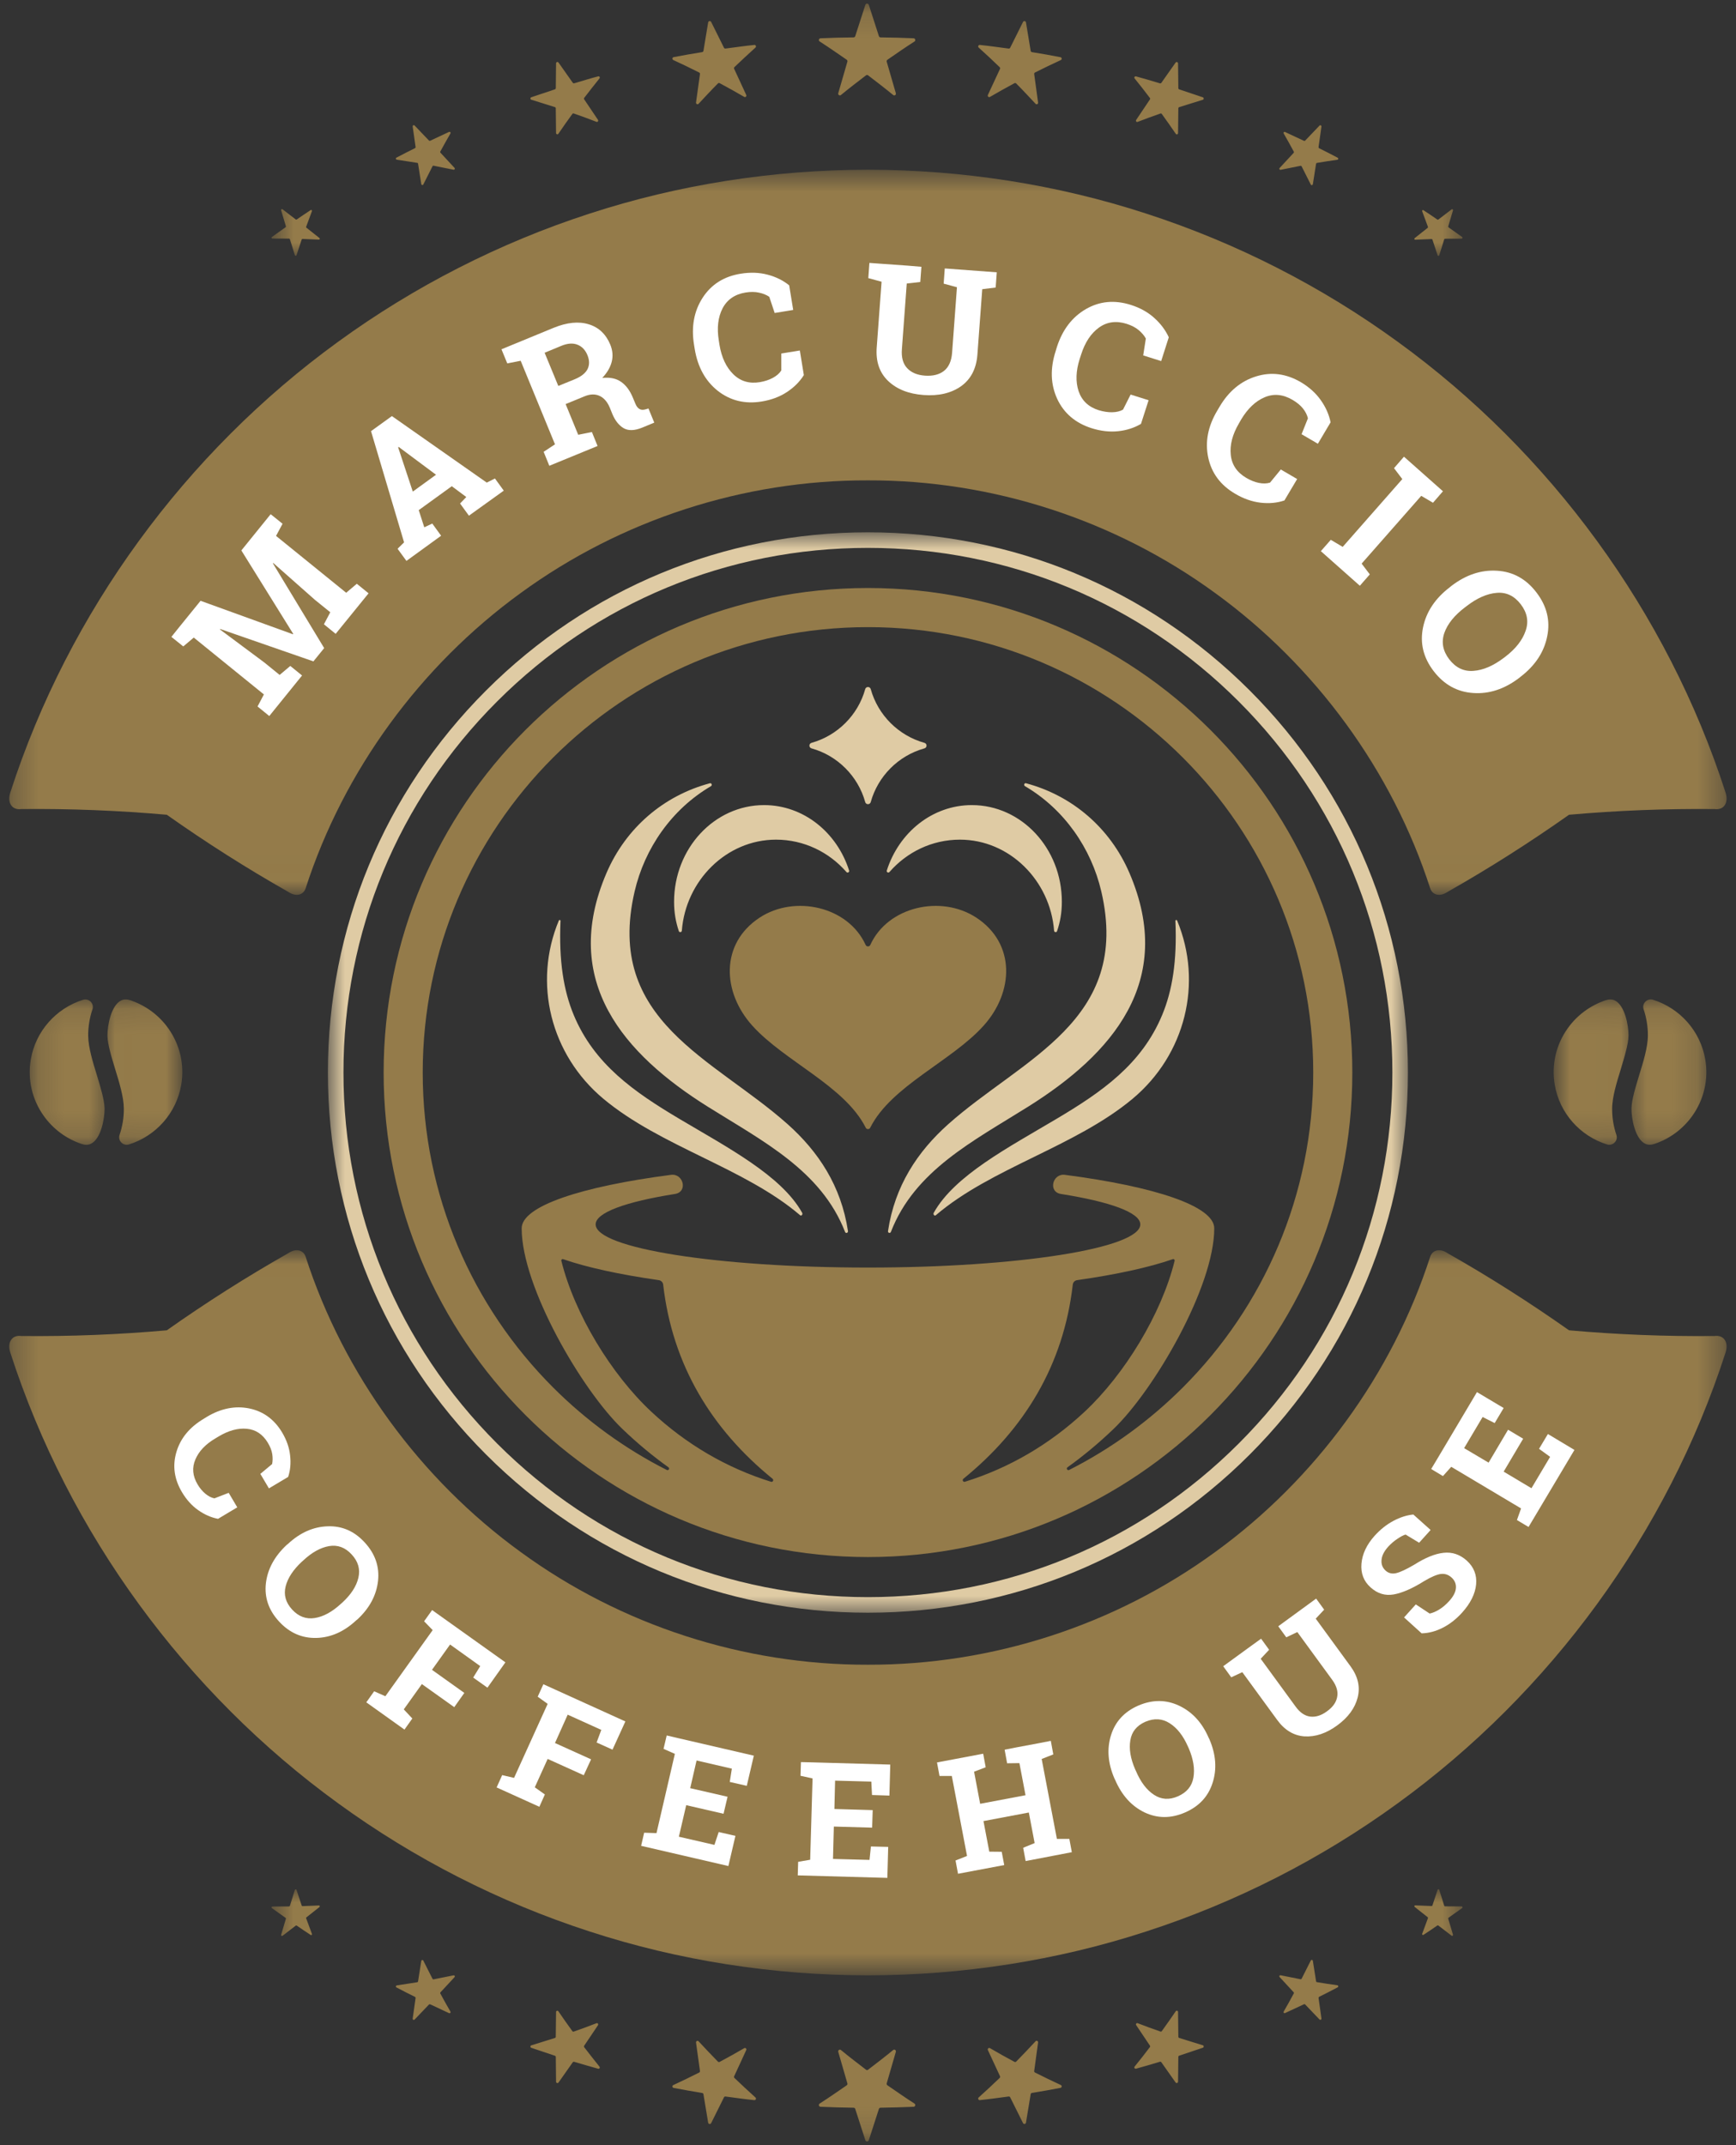 <svg width="68" height="84" viewBox="0 0 68 84" fill="none" xmlns="http://www.w3.org/2000/svg">
<rect x="0" y="0" width="68" height="84" fill="#333333" stroke="none"/>
<mask id="mask0_1240_1788" style="mask-type:luminance" maskUnits="userSpaceOnUse" x="0" y="6" width="68" height="29">
<path d="M0.293 6.646H67.633V34.986H0.293V6.646Z" fill="white"/>
</mask>
<g mask="url(#mask0_1240_1788)">
<path fill-rule="evenodd" clip-rule="evenodd" d="M67.586 31.019C65.306 23.966 60.732 17.721 54.75 13.383C51.763 11.21 48.426 9.508 44.904 8.366C41.385 7.218 37.68 6.649 33.996 6.646C30.314 6.649 26.609 7.218 23.088 8.366C19.568 9.508 16.231 11.21 13.244 13.383C7.264 17.721 2.689 23.966 0.408 31.02C0.268 31.437 0.471 31.734 0.837 31.681C2.75 31.662 4.654 31.738 6.534 31.904C8.079 32.995 9.663 34.001 11.288 34.922C11.581 35.123 11.88 35.058 11.971 34.787C13.458 30.183 16.467 26.072 20.396 23.221C24.323 20.356 29.125 18.797 33.996 18.81C38.869 18.797 43.67 20.356 47.597 23.221C51.527 26.072 54.536 30.183 56.022 34.787C56.114 35.058 56.413 35.123 56.706 34.922C58.331 34.001 59.915 32.993 61.46 31.904C63.34 31.738 65.244 31.662 67.157 31.681C67.523 31.734 67.727 31.436 67.586 31.019Z" fill="#947B4A"/>
</g>
<mask id="mask1_1240_1788" style="mask-type:luminance" maskUnits="userSpaceOnUse" x="0" y="49" width="68" height="29">
<path d="M0.293 49.01H67.633V77.297H0.293V49.01Z" fill="white"/>
</mask>
<g mask="url(#mask1_1240_1788)">
<path fill-rule="evenodd" clip-rule="evenodd" d="M67.586 52.978C65.306 60.03 60.732 66.276 54.75 70.613C51.763 72.787 48.426 74.489 44.904 75.63C41.385 76.779 37.68 77.347 33.996 77.35C30.314 77.347 26.609 76.779 23.088 75.63C19.568 74.489 16.231 72.787 13.244 70.613C7.264 66.276 2.689 60.03 0.408 52.977C0.268 52.559 0.471 52.263 0.837 52.316C2.75 52.335 4.654 52.259 6.534 52.092C8.079 51.002 9.663 49.996 11.288 49.075C11.581 48.873 11.88 48.938 11.971 49.208C13.458 53.812 16.467 57.925 20.396 60.775C24.323 63.641 29.125 65.199 33.996 65.187C38.869 65.199 43.67 63.641 47.597 60.775C51.527 57.925 54.536 53.812 56.022 49.208C56.114 48.938 56.413 48.873 56.706 49.075C58.331 49.996 59.915 51.003 61.46 52.092C63.34 52.259 65.244 52.335 67.157 52.316C67.523 52.263 67.727 52.561 67.586 52.978Z" fill="#947B4A"/>
</g>
<mask id="mask2_1240_1788" style="mask-type:luminance" maskUnits="userSpaceOnUse" x="60" y="39" width="4" height="6">
<path d="M60.857 39.121H63.987V44.841H60.857V39.121Z" fill="white"/>
</mask>
<g mask="url(#mask2_1240_1788)">
<path fill-rule="evenodd" clip-rule="evenodd" d="M60.9 42.477C61.089 43.591 61.894 44.483 62.943 44.813C63.053 44.847 63.164 44.82 63.245 44.739C63.325 44.658 63.351 44.545 63.314 44.438C63.202 44.108 63.145 43.752 63.148 43.409C63.15 43.163 63.199 42.908 63.257 42.668C63.322 42.4 63.404 42.136 63.485 41.873C63.557 41.631 63.633 41.387 63.693 41.142C63.741 40.954 63.788 40.741 63.79 40.548C63.794 40.16 63.646 39.367 63.256 39.177C63.138 39.12 63.014 39.129 62.892 39.169C62.292 39.37 61.775 39.753 61.409 40.265C60.949 40.908 60.767 41.7 60.9 42.477Z" fill="#947B4A"/>
</g>
<mask id="mask3_1240_1788" style="mask-type:luminance" maskUnits="userSpaceOnUse" x="63" y="39" width="4" height="6">
<path d="M63.641 39.121H66.838V44.841H63.641V39.121Z" fill="white"/>
</mask>
<g mask="url(#mask3_1240_1788)">
<path fill-rule="evenodd" clip-rule="evenodd" d="M64.001 42.821C63.955 43.008 63.908 43.221 63.906 43.414C63.902 43.803 64.049 44.595 64.44 44.785C64.558 44.843 64.682 44.835 64.804 44.793C65.404 44.594 65.921 44.209 66.287 43.697C66.747 43.054 66.929 42.263 66.796 41.485C66.606 40.372 65.802 39.479 64.751 39.149C64.643 39.115 64.531 39.143 64.451 39.223C64.371 39.304 64.345 39.417 64.382 39.524C64.494 39.854 64.551 40.212 64.548 40.553C64.546 40.8 64.497 41.054 64.439 41.294C64.374 41.562 64.292 41.826 64.211 42.09C64.138 42.332 64.062 42.575 64.001 42.821Z" fill="#947B4A"/>
</g>
<mask id="mask4_1240_1788" style="mask-type:luminance" maskUnits="userSpaceOnUse" x="4" y="39" width="4" height="6">
<path d="M4.014 39.121H7.142V44.841H4.014V39.121Z" fill="white"/>
</mask>
<g mask="url(#mask4_1240_1788)">
<path fill-rule="evenodd" clip-rule="evenodd" d="M7.099 42.477C6.909 43.591 6.105 44.483 5.054 44.813C4.946 44.847 4.833 44.82 4.753 44.739C4.674 44.658 4.648 44.545 4.684 44.438C4.797 44.108 4.854 43.752 4.851 43.409C4.848 43.163 4.799 42.908 4.741 42.668C4.676 42.4 4.595 42.136 4.514 41.873C4.441 41.631 4.365 41.387 4.304 41.142C4.258 40.954 4.21 40.741 4.209 40.548C4.205 40.16 4.353 39.367 4.743 39.177C4.86 39.12 4.985 39.129 5.107 39.169C5.707 39.37 6.224 39.753 6.59 40.265C7.05 40.908 7.232 41.7 7.099 42.477Z" fill="#947B4A"/>
</g>
<mask id="mask5_1240_1788" style="mask-type:luminance" maskUnits="userSpaceOnUse" x="1" y="39" width="4" height="6">
<path d="M1.17 39.121H4.36V44.841H1.17V39.121Z" fill="white"/>
</mask>
<g mask="url(#mask5_1240_1788)">
<path fill-rule="evenodd" clip-rule="evenodd" d="M4.001 42.823C4.047 43.01 4.094 43.223 4.096 43.416C4.099 43.805 3.954 44.597 3.563 44.787C3.445 44.845 3.32 44.837 3.198 44.795C2.599 44.596 2.081 44.211 1.716 43.699C1.255 43.056 1.074 42.265 1.206 41.487C1.396 40.374 2.2 39.481 3.251 39.151C3.36 39.117 3.471 39.145 3.552 39.225C3.632 39.306 3.657 39.419 3.621 39.526C3.509 39.856 3.452 40.214 3.454 40.555C3.457 40.801 3.506 41.056 3.564 41.296C3.629 41.564 3.71 41.828 3.792 42.092C3.865 42.334 3.939 42.577 4.001 42.823Z" fill="#947B4A"/>
</g>
<mask id="mask6_1240_1788" style="mask-type:luminance" maskUnits="userSpaceOnUse" x="10" y="0" width="48" height="11">
<path d="M10.6 0.141H57.4V10.021H10.6V0.141Z" fill="white"/>
</mask>
<g mask="url(#mask6_1240_1788)">
<path fill-rule="evenodd" clip-rule="evenodd" d="M23.429 2.99C23.115 3.072 22.805 3.17 22.493 3.261C22.471 3.266 22.448 3.259 22.435 3.24L21.877 2.449C21.865 2.431 21.842 2.424 21.819 2.429C21.797 2.437 21.782 2.456 21.781 2.479L21.771 3.45C21.771 3.473 21.756 3.492 21.735 3.499L20.811 3.808C20.79 3.816 20.776 3.836 20.776 3.858C20.777 3.881 20.792 3.901 20.813 3.905L21.735 4.194C21.756 4.199 21.77 4.218 21.77 4.241L21.781 5.209C21.781 5.232 21.796 5.251 21.816 5.258C21.838 5.266 21.859 5.258 21.872 5.239C22.049 4.976 22.232 4.719 22.419 4.462C22.432 4.443 22.454 4.436 22.476 4.444C22.775 4.546 23.073 4.659 23.365 4.771C23.387 4.779 23.409 4.772 23.422 4.754C23.434 4.737 23.434 4.712 23.424 4.695L22.884 3.892C22.872 3.874 22.872 3.85 22.884 3.832C23.081 3.578 23.279 3.32 23.482 3.071C23.497 3.053 23.498 3.029 23.486 3.01C23.474 2.991 23.451 2.983 23.429 2.99ZM29.546 1.76C29.169 1.798 28.796 1.854 28.42 1.901C28.393 1.905 28.37 1.892 28.358 1.869L27.856 0.858C27.843 0.834 27.818 0.823 27.791 0.826C27.764 0.83 27.743 0.849 27.739 0.876L27.555 1.99C27.551 2.016 27.532 2.035 27.505 2.041C27.133 2.101 26.759 2.165 26.388 2.237C26.362 2.242 26.343 2.263 26.339 2.288C26.336 2.314 26.35 2.338 26.374 2.351C26.715 2.509 27.053 2.669 27.384 2.838C27.409 2.85 27.421 2.875 27.418 2.9L27.264 4.014C27.261 4.039 27.273 4.064 27.295 4.076C27.319 4.088 27.345 4.083 27.363 4.065C27.611 3.8 27.864 3.526 28.122 3.267C28.14 3.248 28.167 3.244 28.19 3.257C28.515 3.431 28.835 3.609 29.152 3.794C29.173 3.808 29.199 3.804 29.218 3.786C29.236 3.767 29.241 3.741 29.23 3.717L28.758 2.697C28.745 2.673 28.751 2.647 28.768 2.628C29.038 2.372 29.313 2.112 29.593 1.862C29.612 1.846 29.617 1.817 29.607 1.794C29.596 1.77 29.571 1.756 29.546 1.759V1.76ZM35.787 1.499C35.355 1.48 34.923 1.468 34.492 1.464C34.461 1.464 34.437 1.445 34.427 1.416L34.031 0.188C34.021 0.16 33.994 0.141 33.964 0.141C33.933 0.141 33.906 0.16 33.897 0.188L33.5 1.416C33.492 1.445 33.465 1.464 33.435 1.464C33.003 1.468 32.572 1.48 32.14 1.499C32.111 1.5 32.085 1.521 32.078 1.549C32.07 1.577 32.081 1.609 32.106 1.623C32.465 1.854 32.82 2.101 33.167 2.34C33.191 2.357 33.201 2.389 33.192 2.417L32.835 3.649C32.827 3.679 32.838 3.708 32.861 3.724C32.885 3.741 32.915 3.741 32.938 3.722C33.26 3.457 33.588 3.206 33.924 2.949C33.948 2.932 33.978 2.932 34.002 2.949C34.337 3.206 34.666 3.457 34.988 3.722C35.011 3.741 35.041 3.741 35.065 3.725C35.088 3.709 35.099 3.679 35.09 3.649L34.733 2.417C34.725 2.389 34.735 2.357 34.761 2.34C35.107 2.101 35.461 1.855 35.821 1.625C35.845 1.609 35.857 1.579 35.849 1.549C35.841 1.522 35.817 1.5 35.787 1.499ZM17.255 5.982C17.242 5.969 17.239 5.949 17.248 5.932C17.377 5.694 17.509 5.46 17.644 5.226C17.653 5.209 17.652 5.189 17.64 5.175C17.626 5.162 17.606 5.158 17.59 5.165L16.852 5.511C16.834 5.518 16.815 5.515 16.802 5.502L16.24 4.915C16.227 4.901 16.207 4.898 16.189 4.907C16.172 4.915 16.162 4.933 16.165 4.952L16.279 5.758C16.282 5.777 16.272 5.794 16.255 5.802C16.011 5.922 15.77 6.046 15.53 6.172C15.512 6.182 15.504 6.199 15.507 6.218C15.51 6.237 15.525 6.251 15.542 6.253L16.341 6.377C16.36 6.379 16.374 6.393 16.376 6.412L16.502 7.211C16.506 7.23 16.52 7.243 16.538 7.246C16.556 7.249 16.573 7.241 16.581 7.224L16.941 6.512C16.949 6.494 16.965 6.485 16.984 6.489L17.766 6.646C17.785 6.65 17.801 6.641 17.811 6.626C17.819 6.608 17.817 6.589 17.804 6.574L17.255 5.982ZM12.004 8.92C11.992 8.909 11.986 8.895 11.992 8.88L12.219 8.268C12.225 8.253 12.22 8.239 12.21 8.229C12.197 8.22 12.181 8.218 12.169 8.226C11.985 8.346 11.805 8.469 11.625 8.593C11.612 8.603 11.596 8.601 11.584 8.593L11.067 8.195C11.055 8.186 11.038 8.186 11.026 8.194C11.012 8.203 11.007 8.218 11.011 8.233L11.198 8.859C11.204 8.874 11.197 8.889 11.186 8.898L10.652 9.279C10.639 9.287 10.633 9.302 10.639 9.316C10.643 9.331 10.656 9.341 10.671 9.341L11.323 9.344C11.338 9.345 11.351 9.354 11.355 9.369L11.55 9.991C11.556 10.006 11.568 10.015 11.584 10.017C11.598 10.017 11.611 10.007 11.615 9.992L11.817 9.379C11.822 9.365 11.835 9.356 11.851 9.357L12.493 9.383C12.506 9.383 12.52 9.375 12.525 9.36C12.531 9.346 12.525 9.33 12.514 9.321L12.004 8.918V8.92ZM57.274 9.281L56.74 8.902C56.729 8.893 56.724 8.876 56.728 8.863L56.915 8.237C56.919 8.222 56.913 8.207 56.9 8.199C56.888 8.19 56.871 8.19 56.861 8.199L56.342 8.596C56.33 8.606 56.313 8.606 56.301 8.597C56.121 8.473 55.941 8.351 55.758 8.232C55.746 8.222 55.73 8.224 55.718 8.232C55.706 8.243 55.701 8.258 55.707 8.272L55.933 8.883C55.938 8.898 55.934 8.914 55.923 8.922L55.413 9.325C55.401 9.334 55.397 9.349 55.402 9.364C55.406 9.379 55.42 9.387 55.435 9.387L56.077 9.36C56.091 9.36 56.104 9.369 56.109 9.383L56.312 9.998C56.316 10.011 56.328 10.021 56.343 10.021C56.358 10.021 56.372 10.01 56.376 9.995L56.571 9.373C56.575 9.358 56.588 9.349 56.603 9.349L57.255 9.344C57.27 9.344 57.283 9.334 57.287 9.321C57.292 9.306 57.287 9.291 57.275 9.281H57.274ZM52.397 6.176C52.157 6.049 51.916 5.926 51.671 5.805C51.655 5.797 51.646 5.779 51.648 5.76L51.762 4.956C51.765 4.937 51.755 4.918 51.738 4.91C51.72 4.901 51.7 4.903 51.686 4.918L51.126 5.504C51.112 5.518 51.092 5.522 51.076 5.514L50.337 5.169C50.32 5.161 50.301 5.163 50.287 5.178C50.275 5.192 50.274 5.212 50.283 5.228C50.419 5.461 50.55 5.698 50.677 5.935C50.687 5.951 50.686 5.973 50.672 5.987L50.124 6.578C50.111 6.592 50.109 6.612 50.117 6.628C50.125 6.645 50.144 6.653 50.161 6.65L50.943 6.493C50.961 6.489 50.978 6.498 50.986 6.515L51.345 7.228C51.353 7.245 51.371 7.253 51.388 7.25C51.407 7.247 51.421 7.232 51.425 7.215L51.551 6.416C51.554 6.397 51.567 6.383 51.586 6.379C51.852 6.333 52.116 6.295 52.384 6.257C52.403 6.255 52.417 6.24 52.42 6.222C52.424 6.203 52.415 6.186 52.397 6.178V6.176ZM41.538 2.24C41.167 2.166 40.795 2.101 40.422 2.042C40.397 2.038 40.376 2.018 40.372 1.992L40.188 0.877C40.183 0.85 40.164 0.831 40.137 0.827C40.109 0.823 40.084 0.835 40.072 0.86L39.569 1.87C39.558 1.894 39.533 1.905 39.507 1.902C39.133 1.854 38.758 1.798 38.383 1.76C38.356 1.758 38.33 1.771 38.321 1.795C38.31 1.82 38.315 1.846 38.336 1.864C38.616 2.114 38.889 2.372 39.157 2.63C39.176 2.647 39.182 2.674 39.17 2.699L38.696 3.718C38.685 3.743 38.69 3.77 38.709 3.787C38.727 3.805 38.754 3.808 38.776 3.796C39.091 3.611 39.412 3.433 39.737 3.258C39.759 3.246 39.786 3.25 39.805 3.269C40.063 3.527 40.317 3.801 40.565 4.066C40.582 4.085 40.608 4.089 40.631 4.077C40.654 4.065 40.666 4.041 40.662 4.015L40.51 2.902C40.505 2.876 40.519 2.852 40.541 2.839C40.875 2.67 41.212 2.51 41.553 2.352C41.577 2.34 41.591 2.317 41.587 2.291C41.584 2.264 41.565 2.244 41.538 2.24ZM47.116 3.81L46.191 3.5C46.171 3.494 46.156 3.475 46.156 3.452L46.145 2.482C46.145 2.459 46.13 2.439 46.107 2.432C46.086 2.425 46.062 2.432 46.049 2.451L45.491 3.243C45.477 3.261 45.456 3.269 45.433 3.263C45.123 3.171 44.811 3.074 44.498 2.991C44.475 2.986 44.452 2.994 44.44 3.013C44.428 3.032 44.429 3.055 44.444 3.072C44.649 3.323 44.846 3.579 45.041 3.835C45.055 3.852 45.055 3.875 45.043 3.894L44.504 4.696C44.492 4.715 44.493 4.738 44.505 4.757C44.519 4.775 44.54 4.78 44.561 4.773C44.855 4.662 45.152 4.548 45.452 4.446C45.472 4.437 45.495 4.444 45.509 4.463C45.694 4.72 45.878 4.979 46.056 5.24C46.068 5.259 46.09 5.268 46.111 5.261C46.132 5.253 46.145 5.234 46.145 5.212L46.156 4.244C46.156 4.221 46.171 4.202 46.191 4.195L47.113 3.908C47.135 3.902 47.15 3.884 47.15 3.861C47.151 3.837 47.136 3.819 47.116 3.81Z" fill="#947B4A"/>
</g>
<mask id="mask7_1240_1788" style="mask-type:luminance" maskUnits="userSpaceOnUse" x="10" y="74" width="48" height="10">
<path d="M10.6 74.006H57.4V83.857H10.6V74.006Z" fill="white"/>
</mask>
<g mask="url(#mask7_1240_1788)">
<path fill-rule="evenodd" clip-rule="evenodd" d="M23.429 81.007C23.115 80.923 22.805 80.826 22.493 80.737C22.471 80.73 22.448 80.737 22.435 80.755L21.877 81.548C21.865 81.565 21.842 81.572 21.819 81.567C21.797 81.56 21.782 81.54 21.781 81.517L21.771 80.547C21.771 80.524 21.756 80.504 21.735 80.498L20.811 80.188C20.79 80.18 20.776 80.161 20.776 80.138C20.777 80.115 20.792 80.096 20.813 80.091L21.735 79.803C21.756 79.797 21.77 79.778 21.77 79.755L21.781 78.787C21.781 78.763 21.796 78.745 21.816 78.738C21.838 78.731 21.859 78.738 21.872 78.757C22.049 79.019 22.232 79.277 22.419 79.535C22.432 79.553 22.454 79.561 22.476 79.552C22.775 79.45 23.073 79.336 23.365 79.225C23.387 79.217 23.409 79.224 23.422 79.242C23.434 79.259 23.434 79.284 23.424 79.302L22.884 80.104C22.872 80.123 22.872 80.146 22.884 80.165C23.081 80.418 23.279 80.676 23.482 80.926C23.497 80.944 23.498 80.967 23.486 80.986C23.474 81.006 23.451 81.014 23.429 81.007ZM29.546 82.237C29.169 82.199 28.796 82.144 28.42 82.095C28.393 82.092 28.37 82.104 28.358 82.127L27.856 83.138C27.843 83.162 27.818 83.174 27.791 83.17C27.764 83.166 27.743 83.147 27.739 83.121L27.555 82.007C27.551 81.98 27.532 81.961 27.505 81.957C27.133 81.894 26.759 81.831 26.388 81.759C26.362 81.754 26.343 81.735 26.339 81.707C26.336 81.682 26.35 81.657 26.374 81.647C26.715 81.487 27.053 81.327 27.384 81.158C27.409 81.145 27.421 81.121 27.418 81.095L27.264 79.984C27.261 79.958 27.273 79.932 27.295 79.921C27.319 79.909 27.345 79.913 27.363 79.932C27.611 80.196 27.864 80.47 28.122 80.73C28.14 80.747 28.167 80.753 28.19 80.739C28.515 80.566 28.835 80.387 29.152 80.202C29.173 80.188 29.199 80.192 29.218 80.21C29.236 80.229 29.241 80.254 29.23 80.279L28.758 81.3C28.745 81.323 28.751 81.35 28.768 81.368C29.038 81.625 29.313 81.883 29.593 82.134C29.612 82.152 29.617 82.179 29.607 82.202C29.596 82.226 29.571 82.24 29.546 82.237ZM35.787 82.497C35.355 82.516 34.923 82.528 34.492 82.534C34.461 82.534 34.437 82.552 34.427 82.581L34.031 83.808C34.021 83.838 33.994 83.855 33.964 83.857C33.933 83.855 33.906 83.838 33.897 83.809L33.5 82.581C33.492 82.552 33.465 82.534 33.435 82.534C33.003 82.529 32.572 82.516 32.14 82.497C32.111 82.496 32.085 82.477 32.078 82.447C32.07 82.418 32.081 82.389 32.106 82.372C32.465 82.142 32.82 81.894 33.167 81.656C33.191 81.638 33.201 81.609 33.192 81.579L32.835 80.347C32.827 80.318 32.838 80.288 32.861 80.272C32.885 80.254 32.915 80.256 32.938 80.273C33.26 80.539 33.588 80.789 33.924 81.047C33.948 81.066 33.978 81.066 34.002 81.047C34.337 80.789 34.666 80.539 34.988 80.273C35.011 80.254 35.041 80.254 35.065 80.271C35.088 80.287 35.099 80.318 35.09 80.347L34.733 81.579C34.725 81.609 34.735 81.638 34.761 81.656C35.107 81.894 35.461 82.141 35.821 82.372C35.845 82.389 35.857 82.417 35.849 82.447C35.841 82.475 35.817 82.496 35.787 82.497ZM17.255 78.013C17.242 78.027 17.239 78.047 17.248 78.063C17.377 78.302 17.509 78.537 17.644 78.77C17.653 78.787 17.652 78.807 17.64 78.82C17.626 78.834 17.606 78.839 17.59 78.831L16.852 78.486C16.834 78.478 16.815 78.481 16.802 78.495L16.24 79.082C16.227 79.095 16.207 79.098 16.189 79.09C16.172 79.082 16.162 79.063 16.165 79.044L16.279 78.238C16.282 78.219 16.272 78.202 16.255 78.193C16.011 78.074 15.77 77.951 15.53 77.824C15.512 77.814 15.504 77.797 15.507 77.778C15.51 77.76 15.525 77.747 15.542 77.744L16.341 77.621C16.36 77.617 16.374 77.603 16.376 77.584L16.502 76.785C16.506 76.767 16.52 76.753 16.538 76.75C16.556 76.747 16.573 76.755 16.581 76.772L16.941 77.485C16.949 77.501 16.965 77.511 16.984 77.507L17.766 77.35C17.785 77.347 17.801 77.355 17.811 77.37C17.819 77.388 17.817 77.407 17.804 77.422L17.255 78.013ZM12.004 75.078C11.992 75.087 11.986 75.102 11.992 75.117L12.219 75.728C12.225 75.742 12.22 75.757 12.21 75.768C12.197 75.776 12.181 75.778 12.169 75.769C11.985 75.65 11.805 75.527 11.625 75.403C11.612 75.394 11.596 75.394 11.584 75.404L11.067 75.801C11.055 75.811 11.038 75.81 11.026 75.802C11.012 75.793 11.007 75.779 11.011 75.764L11.198 75.137C11.204 75.122 11.197 75.107 11.186 75.099L10.652 74.719C10.639 74.71 10.633 74.694 10.639 74.679C10.643 74.665 10.656 74.656 10.671 74.656L11.323 74.652C11.338 74.651 11.351 74.643 11.355 74.628L11.55 74.005C11.556 73.99 11.568 73.981 11.584 73.981C11.598 73.981 11.611 73.989 11.615 74.004L11.817 74.617C11.822 74.632 11.835 74.64 11.851 74.64L12.493 74.614C12.506 74.613 12.52 74.623 12.525 74.637C12.531 74.651 12.525 74.666 12.514 74.675L12.004 75.078ZM57.274 74.715L56.74 75.094C56.729 75.103 56.724 75.12 56.728 75.133L56.915 75.76C56.919 75.773 56.913 75.79 56.9 75.798C56.888 75.807 56.871 75.807 56.861 75.798L56.342 75.4C56.33 75.39 56.313 75.39 56.301 75.398C56.121 75.524 55.941 75.645 55.758 75.764C55.746 75.773 55.73 75.773 55.718 75.764C55.706 75.753 55.701 75.738 55.707 75.725L55.933 75.113C55.938 75.098 55.934 75.083 55.923 75.073L55.413 74.671C55.401 74.662 55.397 74.647 55.402 74.632C55.406 74.618 55.42 74.609 55.435 74.61L56.077 74.636C56.091 74.636 56.104 74.628 56.109 74.613L56.312 74C56.316 73.986 56.328 73.977 56.343 73.977C56.358 73.977 56.372 73.986 56.376 74.001L56.571 74.623C56.575 74.637 56.588 74.648 56.603 74.648L57.255 74.652C57.27 74.652 57.283 74.662 57.287 74.677C57.292 74.692 57.287 74.707 57.275 74.715H57.274ZM52.397 77.82C52.157 77.947 51.916 78.07 51.671 78.191C51.655 78.199 51.646 78.216 51.648 78.235L51.762 79.041C51.765 79.06 51.755 79.079 51.738 79.087C51.72 79.095 51.7 79.093 51.686 79.079L51.126 78.493C51.112 78.478 51.092 78.475 51.076 78.483L50.337 78.827C50.32 78.837 50.301 78.833 50.287 78.818C50.275 78.804 50.274 78.784 50.283 78.768C50.419 78.535 50.55 78.299 50.677 78.061C50.687 78.044 50.686 78.024 50.672 78.011L50.124 77.418C50.111 77.405 50.109 77.385 50.117 77.367C50.125 77.351 50.144 77.343 50.161 77.347L50.943 77.503C50.961 77.507 50.978 77.499 50.986 77.481L51.345 76.769C51.353 76.751 51.371 76.743 51.388 76.746C51.407 76.749 51.421 76.763 51.425 76.782L51.551 77.58C51.554 77.6 51.567 77.614 51.586 77.617C51.852 77.663 52.116 77.701 52.384 77.738C52.403 77.741 52.417 77.756 52.42 77.775C52.424 77.793 52.415 77.812 52.397 77.82ZM41.538 81.756C41.167 81.829 40.795 81.894 40.422 81.954C40.397 81.958 40.376 81.978 40.372 82.004L40.188 83.118C40.183 83.146 40.164 83.165 40.137 83.169C40.109 83.173 40.084 83.16 40.072 83.136L39.569 82.126C39.558 82.103 39.533 82.091 39.507 82.095C39.133 82.142 38.758 82.198 38.383 82.236C38.356 82.24 38.33 82.225 38.321 82.2C38.31 82.176 38.315 82.15 38.336 82.131C38.616 81.882 38.889 81.624 39.157 81.368C39.176 81.349 39.182 81.322 39.17 81.297L38.696 80.278C38.685 80.254 38.69 80.227 38.709 80.21C38.727 80.191 38.754 80.188 38.776 80.2C39.091 80.386 39.412 80.563 39.737 80.738C39.759 80.75 39.786 80.746 39.805 80.728C40.063 80.468 40.317 80.195 40.565 79.93C40.582 79.912 40.608 79.906 40.631 79.919C40.654 79.931 40.666 79.955 40.662 79.981L40.51 81.094C40.505 81.12 40.519 81.144 40.541 81.156C40.875 81.326 41.212 81.485 41.553 81.645C41.577 81.656 41.591 81.68 41.587 81.706C41.584 81.732 41.565 81.752 41.538 81.756ZM47.116 80.185L46.191 80.496C46.171 80.502 46.156 80.521 46.156 80.544L46.145 81.515C46.145 81.537 46.13 81.557 46.107 81.564C46.086 81.571 46.062 81.564 46.049 81.545L45.491 80.754C45.477 80.735 45.456 80.727 45.433 80.734C45.123 80.825 44.811 80.922 44.498 81.006C44.475 81.01 44.452 81.002 44.44 80.983C44.428 80.965 44.429 80.941 44.444 80.923C44.649 80.674 44.846 80.417 45.041 80.161C45.055 80.145 45.055 80.12 45.043 80.102L44.504 79.3C44.492 79.281 44.493 79.258 44.505 79.239C44.519 79.223 44.54 79.216 44.561 79.223C44.855 79.335 45.152 79.449 45.452 79.55C45.472 79.558 45.495 79.552 45.509 79.534C45.694 79.275 45.878 79.017 46.056 78.755C46.068 78.737 46.09 78.73 46.111 78.735C46.132 78.743 46.145 78.762 46.145 78.785L46.156 79.753C46.156 79.775 46.171 79.795 46.191 79.802L47.113 80.088C47.135 80.093 47.15 80.112 47.15 80.135C47.151 80.158 47.136 80.177 47.116 80.185Z" fill="#947B4A"/>
</g>
<mask id="mask8_1240_1788" style="mask-type:luminance" maskUnits="userSpaceOnUse" x="12" y="20" width="44" height="44">
<path d="M12.844 20.844H55.224V63.224H12.844V20.844Z" fill="white"/>
</mask>
<g mask="url(#mask8_1240_1788)">
<path d="M48.954 27.039C44.959 23.044 39.647 20.844 33.996 20.844C28.346 20.844 23.035 23.044 19.039 27.039C15.043 31.034 12.844 36.346 12.844 41.997C12.844 47.647 15.043 52.959 19.039 56.955C23.035 60.95 28.346 63.151 33.996 63.151C39.647 63.151 44.959 60.95 48.954 56.955C52.949 52.959 55.149 47.647 55.149 41.997C55.149 36.346 52.949 31.034 48.954 27.039ZM48.523 56.523C44.644 60.404 39.484 62.541 33.996 62.541C28.509 62.541 23.349 60.404 19.47 56.523C15.589 52.644 13.453 47.484 13.453 41.997C13.453 36.51 15.589 31.349 19.47 27.47C23.349 23.59 28.509 21.453 33.996 21.453C39.483 21.453 44.644 23.59 48.523 27.47C52.404 31.351 54.541 36.51 54.541 41.997C54.541 47.484 52.404 52.644 48.523 56.523Z" fill="#DFCBA4"/>
</g>
<path fill-rule="evenodd" clip-rule="evenodd" d="M47.414 28.583C43.981 25.15 39.237 23.025 33.999 23.025C28.76 23.025 24.018 25.15 20.584 28.583C17.151 32.016 15.027 36.759 15.027 41.999C15.027 47.236 17.151 51.98 20.584 55.413C24.018 58.847 28.76 60.971 33.999 60.971C39.237 60.971 43.981 58.847 47.414 55.413C50.848 51.98 52.971 47.236 52.971 41.999C52.971 36.759 50.848 32.016 47.414 28.583ZM30.279 57.991C30.264 58.02 30.232 58.032 30.201 58.023C28.467 57.482 26.882 56.56 25.513 55.28C23.951 53.823 22.504 51.456 21.988 49.369C21.977 49.327 22.018 49.292 22.057 49.306C22.982 49.628 24.264 49.907 25.806 50.128C25.897 50.141 25.966 50.212 25.977 50.302C26.339 53.467 27.889 55.979 30.263 57.907C30.287 57.928 30.294 57.963 30.279 57.991ZM37.718 57.991C37.703 57.963 37.71 57.928 37.735 57.907C40.109 55.979 41.66 53.467 42.021 50.302C42.031 50.212 42.1 50.141 42.191 50.128C43.733 49.908 45.015 49.628 45.94 49.306C45.981 49.292 46.02 49.327 46.011 49.369C45.495 51.456 44.047 53.823 42.486 55.28C41.115 56.56 39.531 57.482 37.796 58.023C37.767 58.032 37.734 58.02 37.719 57.991H37.718ZM46.332 54.331C45.034 55.628 43.531 56.724 41.879 57.561C41.849 57.576 41.814 57.566 41.798 57.538C41.78 57.511 41.788 57.474 41.814 57.456C42.432 57.014 43.033 56.515 43.612 55.961C45.208 54.434 47.563 50.39 47.563 48.099C47.563 47.231 45.248 46.465 41.714 46.004C41.226 45.941 41.046 46.672 41.557 46.753C43.478 47.058 44.666 47.479 44.666 47.945C44.666 48.878 39.89 49.635 33.999 49.635C28.109 49.635 23.332 48.878 23.332 47.945C23.332 47.48 24.52 47.058 26.44 46.753C26.952 46.672 26.772 45.941 26.283 46.004C22.75 46.465 20.434 47.231 20.434 48.099C20.434 50.39 22.789 54.434 24.386 55.961C24.964 56.515 25.566 57.014 26.183 57.456C26.21 57.474 26.217 57.511 26.201 57.538C26.183 57.566 26.148 57.576 26.119 57.561C24.466 56.724 22.964 55.628 21.666 54.331C18.51 51.175 16.558 46.814 16.558 41.999C16.558 37.182 18.51 32.821 21.666 29.665C24.823 26.51 29.182 24.557 33.999 24.557C38.815 24.557 43.175 26.51 46.332 29.665C49.488 32.821 51.44 37.182 51.44 41.999C51.44 46.814 49.488 51.175 46.332 54.331Z" fill="#947B4A"/>
<path fill-rule="evenodd" clip-rule="evenodd" d="M29.929 31.526C27.982 31.526 26.404 33.222 26.404 35.313C26.404 35.738 26.47 36.097 26.589 36.458C26.61 36.522 26.703 36.51 26.708 36.443C26.858 34.486 28.451 32.879 30.397 32.879C31.495 32.879 32.479 33.371 33.156 34.147C33.2 34.197 33.281 34.149 33.259 34.086C32.785 32.597 31.476 31.526 29.929 31.526ZM30.856 44.024C27.962 41.444 23.68 39.979 24.858 34.909C25.248 33.227 26.303 31.689 27.852 30.783C27.909 30.745 27.871 30.653 27.806 30.671C26.002 31.153 24.518 32.412 23.756 34.187C21.932 38.434 24.452 41.283 27.717 43.331C29.878 44.686 32.168 45.836 33.102 48.241C33.128 48.309 33.224 48.28 33.215 48.207C32.949 46.433 32.051 45.09 30.856 44.024ZM26.606 43.809C24.84 42.758 23.276 41.676 22.472 39.742C22.075 38.786 21.887 37.623 21.956 36.059C21.957 36.042 21.945 36.029 21.929 36.025C21.911 36.022 21.895 36.03 21.89 36.045C20.87 38.493 21.566 41.298 23.634 43.025C25.884 44.904 29.167 45.729 31.338 47.584C31.396 47.633 31.462 47.542 31.415 47.48C30.6 46.029 28.501 44.935 26.606 43.809ZM34.84 34.147C35.518 33.369 36.503 32.879 37.601 32.879C39.547 32.879 41.139 34.486 41.289 36.443C41.294 36.51 41.387 36.522 41.407 36.458C41.528 36.097 41.593 35.738 41.593 35.311C41.593 33.22 40.014 31.526 38.068 31.526C36.522 31.526 35.212 32.597 34.737 34.086C34.716 34.149 34.796 34.197 34.84 34.145V34.147ZM44.242 34.187C43.479 32.412 41.995 31.153 40.191 30.671C40.126 30.651 40.088 30.745 40.145 30.782C41.694 31.689 42.748 33.227 43.139 34.909C44.318 39.978 40.034 41.444 37.14 44.024C35.945 45.09 35.048 46.433 34.784 48.207C34.772 48.279 34.869 48.309 34.897 48.239C35.828 45.836 38.118 44.686 40.279 43.331C43.546 41.283 46.066 38.433 44.242 34.187ZM46.108 36.045C46.101 36.03 46.085 36.022 46.068 36.025C46.051 36.029 46.041 36.042 46.041 36.059C46.11 37.623 45.922 38.786 45.524 39.742C44.721 41.676 43.157 42.759 41.39 43.809C39.495 44.935 37.396 46.029 36.581 47.481C36.535 47.543 36.601 47.633 36.658 47.585C38.83 45.729 42.113 44.904 44.364 43.026C46.431 41.298 47.127 38.495 46.108 36.045Z" fill="#DFCBA4"/>
<path fill-rule="evenodd" clip-rule="evenodd" d="M38.243 35.933C36.868 35.029 34.774 35.493 34.09 37.002C34.074 37.038 34.038 37.06 33.999 37.06C33.958 37.06 33.925 37.038 33.908 37.002C33.224 35.493 31.13 35.029 29.754 35.933C28.21 36.948 28.282 38.848 29.471 40.165C30.727 41.56 33.088 42.521 33.91 44.157C33.927 44.193 33.96 44.213 33.999 44.213C34.038 44.213 34.071 44.193 34.088 44.157C34.91 42.521 37.271 41.56 38.527 40.165C39.715 38.848 39.789 36.949 38.244 35.933H38.243Z" fill="#947B4A"/>
<path fill-rule="evenodd" clip-rule="evenodd" d="M36.21 29.088C35.195 28.805 34.389 28.001 34.107 26.984C34.094 26.935 34.05 26.902 33.999 26.902C33.948 26.902 33.904 26.935 33.891 26.984C33.609 28.001 32.803 28.805 31.788 29.088C31.738 29.102 31.705 29.145 31.705 29.196C31.705 29.248 31.738 29.29 31.788 29.305C32.803 29.586 33.609 30.391 33.891 31.408C33.904 31.458 33.948 31.49 33.999 31.49C34.05 31.49 34.094 31.456 34.107 31.408C34.389 30.391 35.195 29.586 36.21 29.305C36.261 29.29 36.293 29.248 36.293 29.196C36.293 29.145 36.261 29.102 36.21 29.088Z" fill="#DFCBA4"/>
<path d="M10.534 58.282L10.198 57.714L10.659 57.329C10.683 57.21 10.686 57.08 10.664 56.939C10.643 56.798 10.584 56.649 10.491 56.495C10.292 56.163 10.017 55.98 9.668 55.948C9.321 55.915 8.954 56.016 8.568 56.246L8.433 56.327C8.049 56.554 7.789 56.828 7.653 57.15C7.514 57.471 7.544 57.796 7.739 58.125C7.826 58.273 7.929 58.396 8.048 58.494C8.167 58.591 8.284 58.651 8.4 58.672L8.958 58.456L9.294 59.024L8.541 59.474C8.27 59.423 8.01 59.309 7.761 59.133C7.514 58.959 7.303 58.724 7.127 58.429C6.824 57.919 6.751 57.395 6.91 56.858C7.069 56.32 7.425 55.887 7.978 55.558L8.108 55.477C8.66 55.149 9.21 55.041 9.76 55.151C10.312 55.264 10.741 55.577 11.049 56.089C11.225 56.385 11.331 56.684 11.363 56.988C11.398 57.291 11.374 57.573 11.287 57.833L10.534 58.282Z" fill="white"/>
<path d="M13.952 63.45C13.475 63.895 12.955 64.124 12.392 64.138C11.828 64.152 11.342 63.939 10.935 63.499C10.526 63.058 10.352 62.558 10.415 61.999C10.48 61.444 10.751 60.943 11.227 60.498L11.281 60.455C11.754 60.015 12.27 59.786 12.831 59.767C13.394 59.745 13.877 59.955 14.282 60.395C14.694 60.84 14.868 61.342 14.808 61.901C14.745 62.465 14.479 62.966 14.006 63.407L13.952 63.45ZM13.41 62.752C13.749 62.44 13.959 62.118 14.038 61.782C14.117 61.446 14.029 61.142 13.773 60.867C13.52 60.593 13.226 60.485 12.89 60.542C12.557 60.6 12.221 60.785 11.883 61.1L11.828 61.148C11.485 61.467 11.272 61.79 11.189 62.118C11.105 62.45 11.191 62.753 11.444 63.028C11.696 63.301 11.992 63.413 12.332 63.358C12.671 63.304 13.012 63.117 13.356 62.8L13.41 62.752Z" fill="white"/>
<path d="M14.656 66.227L15.095 66.421L16.948 63.832L16.612 63.486L16.926 63.047L19.797 65.094L19.093 66.086L18.535 65.69L18.811 65.241L17.63 64.396L16.921 65.387L18.188 66.291L17.793 66.849L16.525 65.945L15.816 66.936L16.151 67.293L15.843 67.727L14.348 66.66L14.656 66.227Z" fill="white"/>
<path d="M19.67 69.51L20.136 69.618L21.452 66.72L21.062 66.439L21.284 65.951L24.496 67.408L23.992 68.513L23.369 68.232L23.553 67.739L22.237 67.143L21.739 68.253L23.153 68.892L22.866 69.515L21.452 68.876L20.948 69.987L21.343 70.268L21.127 70.75L19.453 69.992L19.67 69.51Z" fill="white"/>
<path d="M28.342 71.023L26.879 70.687L26.592 71.922L27.984 72.242L28.152 71.738L28.807 71.889L28.531 73.07L25.113 72.279L25.232 71.765L25.715 71.781L26.435 68.677L25.991 68.482L26.115 67.957L26.576 68.065L29.528 68.748L29.252 69.929L28.585 69.777L28.667 69.257L27.285 68.937L27.036 70.021L28.499 70.357L28.342 71.023Z" fill="white"/>
<path d="M34.162 71.567L32.662 71.524L32.629 72.792L34.059 72.83L34.114 72.304L34.791 72.32L34.758 73.534L31.248 73.436L31.264 72.905L31.735 72.824L31.828 69.639L31.356 69.536L31.373 69L31.844 69.011L34.872 69.097L34.839 70.311L34.157 70.289L34.13 69.764L32.711 69.726L32.684 70.836L34.184 70.88L34.162 71.567Z" fill="white"/>
<path d="M36.801 69.544L36.703 69.013L38.512 68.672L38.61 69.203L38.155 69.376L38.393 70.633L40.17 70.297L39.931 69.04L39.449 69.046L39.352 68.515L39.818 68.423L40.69 68.26L41.161 68.168L41.258 68.699L40.803 68.878L41.399 72.008H41.887L41.984 72.528L40.175 72.875L40.078 72.355L40.527 72.171L40.3 70.974L38.523 71.31L38.751 72.507L39.238 72.512L39.336 73.032L37.526 73.373L37.429 72.853L37.879 72.675L37.283 69.544H36.801Z" fill="white"/>
<path d="M47.374 68.108C47.63 68.704 47.672 69.271 47.499 69.809C47.328 70.348 46.968 70.735 46.415 70.974C45.865 71.212 45.337 71.21 44.828 70.968C44.323 70.723 43.943 70.302 43.685 69.706L43.653 69.641C43.397 69.049 43.352 68.486 43.517 67.951C43.684 67.413 44.041 67.025 44.59 66.786C45.145 66.548 45.679 66.551 46.188 66.792C46.7 67.034 47.084 67.451 47.342 68.043L47.374 68.108ZM46.529 68.384C46.345 67.966 46.108 67.664 45.819 67.48C45.53 67.293 45.213 67.273 44.866 67.42C44.526 67.569 44.33 67.81 44.276 68.146C44.219 68.482 44.281 68.861 44.465 69.284L44.498 69.354C44.682 69.785 44.916 70.093 45.202 70.28C45.486 70.468 45.799 70.489 46.139 70.34C46.486 70.188 46.688 69.944 46.746 69.609C46.807 69.27 46.746 68.885 46.562 68.455L46.529 68.384Z" fill="white"/>
<path d="M49.398 64.168L49.712 64.602L49.382 64.954L50.747 66.823C50.916 67.058 51.107 67.19 51.321 67.218C51.538 67.244 51.756 67.175 51.977 67.012C52.204 66.85 52.337 66.664 52.377 66.454C52.421 66.242 52.356 66.016 52.182 65.777L50.817 63.908L50.384 64.114L50.07 63.681L51.554 62.598L51.868 63.031L51.538 63.383L52.903 65.252C53.195 65.653 53.287 66.062 53.179 66.476C53.073 66.888 52.807 67.251 52.377 67.565C51.951 67.876 51.524 68.018 51.099 67.993C50.677 67.964 50.319 67.749 50.027 67.348L48.662 65.479L48.228 65.68L47.914 65.246L48.293 64.97L49.014 64.445L49.398 64.168Z" fill="white"/>
<path d="M56.038 59.911L55.588 60.41L55.057 60.09C54.975 60.112 54.87 60.166 54.743 60.253C54.613 60.337 54.491 60.441 54.375 60.567C54.212 60.748 54.126 60.923 54.115 61.092C54.101 61.259 54.156 61.395 54.277 61.504C54.39 61.605 54.526 61.638 54.689 61.601C54.852 61.562 55.09 61.45 55.404 61.266C55.831 60.995 56.208 60.842 56.541 60.805C56.877 60.766 57.181 60.867 57.452 61.108C57.733 61.362 57.855 61.675 57.82 62.045C57.783 62.414 57.6 62.781 57.273 63.145C57.037 63.405 56.783 63.604 56.509 63.741C56.238 63.879 55.963 63.951 55.686 63.958L54.998 63.335L55.458 62.825L56 63.183C56.111 63.161 56.236 63.11 56.374 63.026C56.51 62.943 56.642 62.831 56.769 62.69C56.931 62.51 57.018 62.341 57.029 62.181C57.04 62.023 56.983 61.887 56.861 61.775C56.734 61.66 56.592 61.612 56.433 61.634C56.278 61.656 56.062 61.748 55.789 61.91C55.327 62.2 54.927 62.375 54.592 62.435C54.256 62.494 53.955 62.402 53.687 62.159C53.416 61.918 53.297 61.607 53.329 61.228C53.362 60.848 53.533 60.488 53.839 60.144C54.066 59.892 54.314 59.695 54.581 59.554C54.845 59.413 55.105 59.33 55.361 59.305L56.038 59.911Z" fill="white"/>
<path d="M59.663 56.337L58.899 57.626L59.988 58.276L60.719 57.047L60.285 56.733L60.632 56.153L61.672 56.776L59.874 59.793L59.419 59.522L59.581 59.067L56.846 57.437L56.521 57.8L56.06 57.523L56.304 57.117L57.853 54.512L58.899 55.135L58.547 55.725L58.075 55.487L57.35 56.706L58.309 57.274L59.072 55.985L59.663 56.337Z" fill="white"/>
<path d="M10.705 22.047L10.689 22.058L12.698 25.378L12.276 25.898L8.625 24.631L8.614 24.647L10.353 25.941L10.954 26.429L11.371 26.077L11.832 26.451L10.548 28.038L10.088 27.664L10.337 27.193L7.59 24.966L7.179 25.313L6.713 24.939L7.043 24.528L7.856 23.526L11.474 24.836L11.485 24.82L9.454 21.554L10.602 20.135L11.068 20.509L10.813 20.985L13.56 23.211L13.977 22.859L14.437 23.233L13.148 24.82L12.688 24.446L12.937 23.975L12.335 23.488L10.705 22.047Z" fill="white"/>
<path d="M15.573 21.488L15.828 21.238L14.533 16.883L15.351 16.293L19.067 18.898L19.387 18.736L19.733 19.213L18.368 20.193L18.021 19.716L18.265 19.462L17.697 19.039L16.402 19.976L16.619 20.648L16.933 20.502L17.279 20.978L15.92 21.964L15.573 21.488ZM16.169 19.25L17.079 18.59L15.617 17.501L15.595 17.517L16.169 19.25Z" fill="white"/>
<path d="M21.695 12.833C22.211 12.624 22.665 12.578 23.055 12.697C23.448 12.814 23.732 13.079 23.905 13.494C23.999 13.725 24.017 13.951 23.96 14.171C23.905 14.387 23.782 14.597 23.591 14.799C23.895 14.767 24.141 14.819 24.333 14.956C24.524 15.09 24.676 15.295 24.788 15.568L24.886 15.801C24.925 15.903 24.978 15.973 25.043 16.012C25.108 16.053 25.189 16.058 25.287 16.029L25.401 15.996L25.628 16.549L25.157 16.744C24.856 16.867 24.612 16.874 24.425 16.765C24.241 16.654 24.095 16.47 23.987 16.213L23.884 15.958C23.789 15.735 23.658 15.583 23.488 15.503C23.318 15.425 23.125 15.427 22.909 15.514L22.156 15.823L22.649 17.025L23.185 16.917L23.407 17.464L21.517 18.239L21.295 17.692L21.739 17.399L20.395 14.127L19.87 14.23L19.643 13.678L20.13 13.477L21.695 12.833ZM21.869 15.113L22.508 14.853C22.76 14.749 22.928 14.618 23.012 14.458C23.094 14.295 23.094 14.114 23.012 13.911C22.928 13.705 22.798 13.568 22.622 13.499C22.444 13.427 22.233 13.442 21.988 13.542L21.333 13.813L21.869 15.113Z" fill="white"/>
<path d="M31.07 12.137L30.344 12.256L30.133 11.622C30.02 11.546 29.887 11.492 29.732 11.46C29.58 11.425 29.404 11.422 29.207 11.454C28.784 11.523 28.482 11.731 28.302 12.077C28.125 12.421 28.076 12.84 28.156 13.334L28.183 13.507C28.265 13.999 28.446 14.382 28.725 14.656C29.006 14.931 29.353 15.033 29.765 14.964C29.956 14.932 30.125 14.876 30.274 14.796C30.425 14.714 30.535 14.616 30.604 14.504V13.843L31.33 13.724L31.487 14.688C31.327 14.945 31.105 15.168 30.821 15.354C30.539 15.539 30.209 15.662 29.83 15.723C29.18 15.828 28.608 15.689 28.118 15.306C27.63 14.92 27.33 14.374 27.213 13.67L27.186 13.502C27.071 12.798 27.184 12.184 27.522 11.66C27.861 11.137 28.358 10.823 29.012 10.718C29.391 10.657 29.743 10.669 30.068 10.756C30.396 10.842 30.677 10.982 30.913 11.173L31.07 12.137Z" fill="white"/>
<path d="M36.092 10.447L36.048 11.042L35.518 11.102L35.328 13.669C35.302 13.995 35.371 14.244 35.534 14.417C35.696 14.59 35.929 14.688 36.233 14.71C36.539 14.731 36.786 14.67 36.975 14.525C37.161 14.378 37.269 14.141 37.294 13.816L37.484 11.248L36.964 11.107L37.007 10.512L39.044 10.663L39.001 11.259L38.475 11.324L38.285 13.892C38.242 14.441 38.027 14.853 37.641 15.127C37.254 15.397 36.766 15.511 36.178 15.468C35.589 15.425 35.125 15.24 34.786 14.915C34.446 14.588 34.299 14.149 34.342 13.599L34.532 11.032L34.012 10.891L34.055 10.295L34.581 10.333L35.566 10.403L36.092 10.447Z" fill="white"/>
<path d="M45.484 14.139L44.78 13.917L44.883 13.256C44.818 13.137 44.723 13.027 44.601 12.925C44.482 12.825 44.326 12.744 44.135 12.682C43.726 12.552 43.363 12.6 43.046 12.828C42.732 13.055 42.499 13.408 42.348 13.884L42.293 14.052C42.142 14.526 42.127 14.949 42.25 15.32C42.376 15.688 42.637 15.936 43.035 16.062C43.222 16.119 43.4 16.146 43.566 16.143C43.736 16.139 43.877 16.105 43.989 16.04L44.287 15.45L44.991 15.672L44.693 16.598C44.433 16.752 44.135 16.849 43.799 16.885C43.466 16.92 43.118 16.881 42.754 16.766C42.121 16.563 41.673 16.181 41.41 15.617C41.151 15.052 41.13 14.429 41.351 13.749L41.4 13.586C41.619 12.908 41.998 12.414 42.537 12.102C43.075 11.792 43.661 11.738 44.298 11.94C44.662 12.056 44.969 12.227 45.218 12.454C45.468 12.679 45.654 12.93 45.782 13.207L45.484 14.139Z" fill="white"/>
<path d="M51.622 17.376L50.983 17.003L51.232 16.38C51.2 16.247 51.135 16.118 51.037 15.995C50.94 15.873 50.804 15.761 50.631 15.659C50.258 15.44 49.894 15.405 49.537 15.556C49.179 15.708 48.872 15.999 48.616 16.428L48.529 16.58C48.276 17.011 48.169 17.42 48.21 17.81C48.249 18.196 48.449 18.495 48.811 18.709C48.98 18.809 49.147 18.877 49.309 18.909C49.474 18.942 49.621 18.938 49.748 18.898L50.17 18.384L50.81 18.758L50.311 19.597C50.022 19.695 49.71 19.723 49.374 19.684C49.038 19.643 48.705 19.527 48.378 19.332C47.806 18.996 47.457 18.525 47.327 17.918C47.197 17.309 47.313 16.697 47.679 16.082L47.766 15.935C48.126 15.322 48.605 14.923 49.201 14.739C49.797 14.554 50.382 14.63 50.956 14.966C51.284 15.161 51.544 15.397 51.736 15.67C51.931 15.945 52.058 16.233 52.12 16.537L51.622 17.376Z" fill="white"/>
<path d="M54.604 18.332L54.994 17.883L56.521 19.237L56.131 19.687L55.671 19.416L53.336 22.07L53.656 22.492L53.266 22.937L51.738 21.582L52.128 21.138L52.594 21.415L54.929 18.76L54.604 18.332Z" fill="white"/>
<path d="M59.505 26.547C58.931 26.983 58.331 27.18 57.707 27.137C57.081 27.096 56.566 26.812 56.158 26.281C55.753 25.753 55.614 25.183 55.741 24.569C55.867 23.956 56.218 23.431 56.792 22.993L56.851 22.944C57.421 22.508 58.017 22.309 58.639 22.349C59.263 22.385 59.778 22.668 60.183 23.199C60.59 23.73 60.731 24.301 60.605 24.916C60.482 25.534 60.135 26.06 59.565 26.498L59.505 26.547ZM58.969 25.712C59.373 25.401 59.637 25.064 59.76 24.699C59.886 24.338 59.822 23.994 59.571 23.665C59.317 23.333 59.003 23.183 58.628 23.215C58.252 23.245 57.86 23.416 57.453 23.73L57.388 23.779C56.972 24.093 56.701 24.429 56.575 24.786C56.452 25.144 56.516 25.486 56.765 25.815C57.021 26.147 57.336 26.299 57.713 26.27C58.092 26.244 58.489 26.075 58.904 25.761L58.969 25.712Z" fill="white"/>
</svg>
